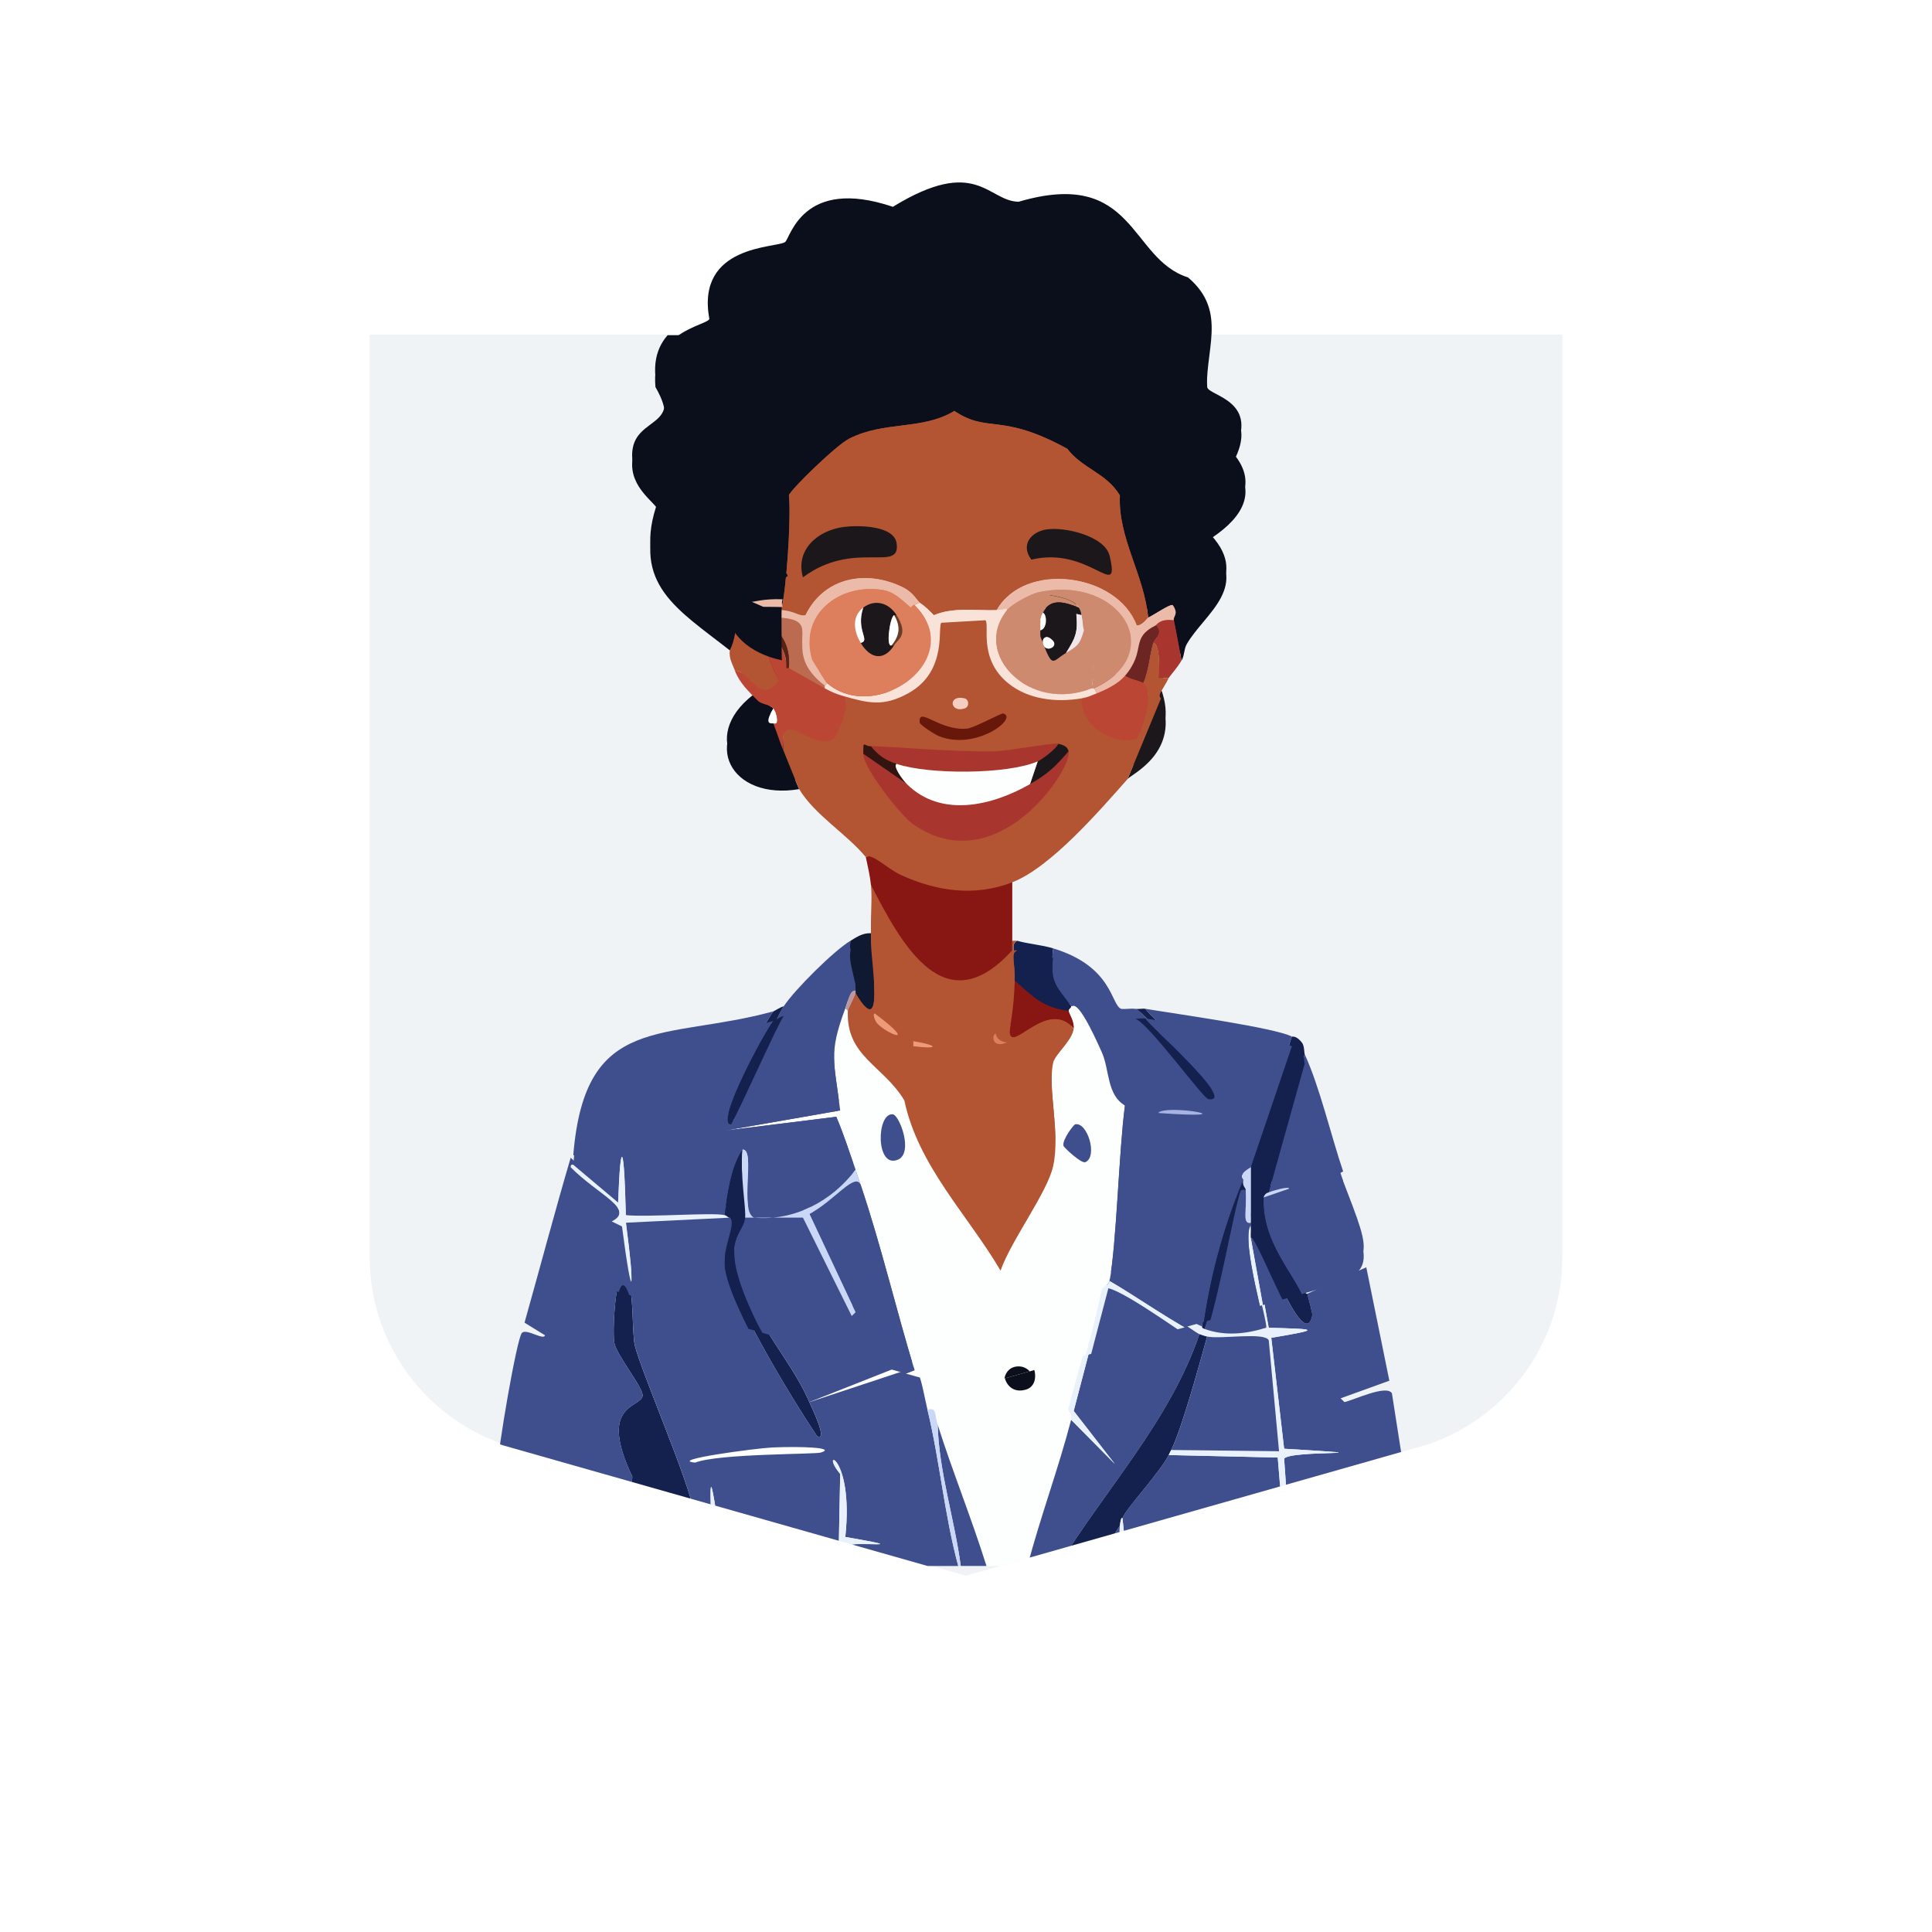 <?xml version="1.0" encoding="UTF-8"?>
<svg id="Layer_2" data-name="Layer 2" xmlns="http://www.w3.org/2000/svg" xmlns:xlink="http://www.w3.org/1999/xlink" viewBox="0 0 355 355">
  <defs>
    <style>
      .cls-1 {
        clip-path: url(#clippath);
      }

      .cls-2 {
        clip-path: url(#clippath-1);
      }

      .cls-3 {
        clip-rule: evenodd;
        fill: none;
      }

      .cls-3, .cls-4, .cls-5, .cls-6, .cls-7, .cls-8, .cls-9, .cls-10, .cls-11, .cls-12, .cls-13, .cls-14, .cls-15, .cls-16, .cls-17, .cls-18, .cls-19, .cls-20, .cls-21, .cls-22, .cls-23, .cls-24, .cls-25, .cls-26, .cls-27, .cls-28, .cls-29, .cls-30, .cls-31, .cls-32 {
        stroke-width: 0px;
      }

      .cls-4 {
        fill: #eff3f6;
        fill-rule: evenodd;
      }

      .cls-5 {
        fill: #f9e2d8;
      }

      .cls-6 {
        fill: #582314;
      }

      .cls-7 {
        fill: #3f4f8d;
      }

      .cls-8 {
        fill: #1b171b;
      }

      .cls-9 {
        fill: #14214e;
      }

      .cls-10 {
        fill: #0b0f1b;
      }

      .cls-11 {
        fill: #a9362e;
      }

      .cls-12 {
        fill: #a7b4e3;
      }

      .cls-13 {
        fill: #101932;
      }

      .cls-14 {
        fill: #c3bdbf;
      }

      .cls-15 {
        fill: #cad7f6;
      }

      .cls-16 {
        fill: #dd7e5c;
      }

      .cls-17 {
        fill: #b35432;
      }

      .cls-18 {
        fill: #ce8a6f;
      }

      .cls-19 {
        fill: #bc4634;
      }

      .cls-20 {
        fill: #bb6b50;
      }

      .cls-21 {
        fill: #331410;
      }

      .cls-22 {
        fill: #ba98a0;
      }

      .cls-23 {
        fill: #881714;
      }

      .cls-24 {
        fill: #fdfefe;
      }

      .cls-25 {
        fill: #6c2522;
      }

      .cls-26 {
        fill: #673d2a;
      }

      .cls-27 {
        fill: #ebbaa8;
      }

      .cls-28 {
        fill: #f0e7ea;
      }

      .cls-29 {
        fill: #ed9a79;
      }

      .cls-30 {
        fill: #f6cec1;
      }

      .cls-31 {
        fill: #e9f1fd;
      }

      .cls-32 {
        fill: #68170b;
      }
    </style>
    <clipPath id="clippath">
      <path class="cls-3" d="m67.51,61.59h219.17v169.5c0,14.57-8.59,27.13-21,32.93-1.22.57-2.49,1.08-3.78,1.52h0s-84.8,24.1-84.8,24.1l-84.8-24.1h0c-1.3-.43-2.56-.94-3.78-1.51-12.41-5.8-21-18.36-21-32.93V61.59Z"/>
    </clipPath>
    <clipPath id="clippath-1">
      <path class="cls-3" d="m67.51,27.37h219.17v169.5c0,14.57-8.59,27.13-21,32.93-1.22.57-2.49,1.08-3.78,1.52h0s-84.8,24.1-84.8,24.1l-84.8-24.1h0c-1.3-.43-2.56-.94-3.78-1.51-12.41-5.8-21-18.36-21-32.93V27.37Z"/>
    </clipPath>
  </defs>
  <path class="cls-4" d="m67.91,61.48h219.17v169.5c0,14.57-8.59,27.13-21,32.93-1.22.57-2.49,1.08-3.78,1.52h0s-84.8,24.1-84.8,24.1l-84.8-24.1h0c-1.3-.43-2.56-.94-3.78-1.51-12.41-5.8-21-18.36-21-32.93V61.48Z"/>
  <g class="cls-1">
    <g>
      <path class="cls-10" d="m217.1,119.6c-.47-2.48-.9-4.94-1.41-7.41-.16-.78,1.03-1.14-.24-2.78-.5-.18-3.3,1.74-4.48,2.32-.69-7.82-5.58-14.67-5.19-22.47-2.53-4.17-6.81-4.85-9.67-8.57-12.3-6.74-14.46-2.75-20.75-6.95-5.93,3.59-12.84,1.78-19.33,5.1-2.52,1.29-10.9,9.52-11.08,10.42.49,4.24-.52,17.9-1.41,21.08-3.54-.15-5.17.56-5.42.46-1.76-.65-1.15-8.33-2.59.93-.32,2.03-.46,4.14-1.41,6.02-9.68-7.6-18.1-12.18-13.2-25.71-.23-1.35-5.31-4.09-4.72-9.26.73-6.33,9.55-4.17,4.24-13.43-1.02-10.21,9.53-11.32,9.9-12.51-2.52-13.69,12.3-13.01,13.91-14.13.97-.67,3.14-12.11,19.81-6.48,15.42-9.45,17.43-1.01,23.11-.93,21.49-6.31,20.29,10.48,31.12,13.9,7.59,6.44,2.78,13.63,3.54,22,.54,1.61,9.9,2.52,4.72,12.04,5.09,5.92.95,10.83-4.72,14.36,8.43,8.31-.54,13.35-3.77,18.99-.53.93-.4,2.04-.94,3.01Z"/>
      <path class="cls-10" d="m142.12,128.4c-2.07,3.38-.06,2.62,0,2.78.68,1.7,1.21,3.46,1.89,5.1.52,1.24,2.64,6.63,2.83,6.95-12.55,2.14-18.47-8.71-7.55-16.21.64.65,2.25.68,2.83,1.39Z"/>
      <path class="cls-8" d="m207.19,141.37l6.13-14.82c3.65,9.81-5.23,13.82-6.13,14.82Z"/>
      <g>
        <path class="cls-24" d="m203.89,233.55c-.13.7-1.34,1.27-1.41,1.62-1.64,8.04-4.08,15.71-6.13,23.62-.13.51.76.96.47,2.08-2.34,9.02-5.65,17.85-8.02,26.87-2.52,0-5.03,0-7.55,0-2.74-8.74-6.19-17.21-8.96-25.94-.69-2.19-.1-3.12-1.89-2.78-.64-2.64-.97-5.35-2.12-7.87q-9.79,3.24-19.57,6.48l19.33-7.64c-3.44-11.29-6.13-22.86-9.9-34.05-.32-.94-.62-1.84-.94-2.78-1.13-3.25-2.19-6.55-3.54-9.73l-20.51,2.55q10.61-1.85,21.22-3.71c-1.07-9.12-2.21-10.29.94-18.76l.47.46c-.39,8.33,6.57,10.05,10.37,16.44,2.57,12.07,11.6,20.94,17.68,31.27,1.92-5.55,8.6-14.36,9.67-19.22,1.36-6.23-1.07-14.14,0-18.99.34-1.55,3.51-4.03,3.77-6.25.15-1.3-.9-2.77-.94-3.24-.04-.43.53-.51.47-.93.31.44.83-2.34,5.66,8.57,1.42,3.21.88,7.77,4.24,9.73-1.12,8.38-1.55,25.54-2.83,32.19Z"/>
        <path class="cls-7" d="m164.04,202.97c1.23.11,3.87,7.11.94,8.34-4.1,1.72-3.97-8.62-.94-8.34Z"/>
        <path class="cls-10" d="m187.15,249.3c3.18-.02,4.26,5.14,1.41,6.02-4.67,1.45-5.54-6-1.41-6.02Z"/>
        <path class="cls-7" d="m197.53,204.83c2.27-.57,4.25,5.97,1.89,6.95-.71.3-3.93-2.68-4.01-3.01-.26-1.15,1.9-3.88,2.12-3.94Z"/>
      </g>
      <g>
        <path class="cls-7" d="m240.2,237.72l10.85-4.86,4.24,20.84-8.96,3.24.71.69c1.71-.37,7.73-3.27,8.72-1.62q1.89,12.04,3.77,24.09l-8.02,3.24c5.65.88,8.58-6.37,8.96,4.4-7.7,0-15.4,0-23.11,0l-1.41-19.69c.84-1.68,22.1-.52,0-1.85q-1.18-10.19-2.36-20.38c9.57-1.61,8.23-1.6-.47-1.85l-3.3-18.3c1.35-.21,9.72,23.8,11.32,15.98.04-.2-.82-3.59-.94-3.94Z"/>
        <path class="cls-7" d="m220.4,245.13c-5.42,15.97-17.23,28.41-25.94,42.62-1.89,0-3.77,0-5.66,0,2.36-9.02,5.68-17.85,8.02-26.87l8.02,8.11-7.55-9.73q3.18-12.16,6.37-24.32c3.34.67,15.82,9.85,16.74,10.19Z"/>
        <path class="cls-7" d="m236.43,287.74c-9.75,0-19.49,0-29.24,0q-.47-4.4-.94-8.8c.65-1.79,6.71-8.15,8.49-11.58q10.02.23,20.04.46l1.65,19.92Z"/>
        <path class="cls-9" d="m130.8,286.82v.93c-4.87,0-9.75,0-14.62,0,8.64-5.56,3.89-2.91-9.67-4.63-26.15-6.31,10.27,1.67,10.61-.69-7.39-6.69-.81-7.22-.94-11.12-6.39-13.4,1.53-12.56,1.89-14.82.22-1.42-4.76-7.44-5.19-9.73-.47-2.53.5-17.99,2.83-10.19.69,2.3.46,8.63.94,10.65,1.15,4.78,9.95,24.99,10.85,30.57.3,1.87-3.59,4.64,3.3,9.03Z"/>
        <path class="cls-9" d="m221.81,245.59c-1.47,5.26-4.59,16.71-6.6,20.84-.15.31-.31.62-.47.93-1.78,3.43-7.83,9.79-8.49,11.58-.03.07-.25-.46-.47,1.39l-4.72,7.41c-2.2,0-4.4,0-6.6,0,8.71-14.21,20.51-26.65,25.94-42.62.32.12,1.16.41,1.41.46Z"/>
        <path class="cls-31" d="m229.83,225.67l3.3,18.3c8.7.26,10.04.24.47,1.85q1.18,10.19,2.36,20.38c22.1,1.33.84.17,0,1.85l1.41,19.69c-.31,0-.63,0-.94,0l-1.65-19.92q-10.02-.23-20.04-.46c.16-.31.32-.61.47-.93q9.9.12,19.81.23-.94-10.19-1.89-20.38c-.71-1.57-8.7-.18-11.32-.69-.25-.05-1.09-.34-1.41-.46-.92-.34-13.4-9.52-16.74-10.19q-3.18,12.16-6.37,24.32l7.55,9.73-8.02-8.11c.29-1.13-.6-1.58-.47-2.08,2.05-7.92,4.49-15.58,6.13-23.62.07-.35,1.28-.92,1.41-1.62,4.65,2.67,12.74,8.34,16.98,10.19.03.01-.19.22.47.46,3.69,1.34,7.61.94,11.32-.23.34-.99-4.76-17.71-2.83-20.61.06.76-.04,1.55,0,2.32Z"/>
        <path class="cls-7" d="m154.38,287.74c-7.55,0-15.09,0-22.64,0,.13-.75-.3-2.87.24-3.24.9-.63,21.26-1.09,22.16-.46.55.38.09,2.9.24,3.71Z"/>
        <path class="cls-7" d="m181.26,287.74c-1.57,0-3.14,0-4.72,0-1.15-8.63-4.04-17.44-4.24-25.94,2.77,8.73,6.22,17.2,8.96,25.94Z"/>
        <path class="cls-7" d="m205.78,280.33c-.29,2.51.76,4.9.47,7.41-1.73,0-3.46,0-5.19,0l4.72-7.41Z"/>
        <path class="cls-7" d="m92.13,287.74c-1.26,0-2.52,0-3.77,0l2.12-10.19q.83,5.1,1.65,10.19Z"/>
        <path class="cls-31" d="m207.19,287.74c-.31,0-.63,0-.94,0,.29-2.52-.77-4.9-.47-7.41.22-1.85.45-1.32.47-1.39q.47,4.4.94,8.8Z"/>
        <path class="cls-7" d="m157.21,180.28c-.98-.3-1.39,1.9-1.89,3.24-3.15,8.47-2.01,9.64-.94,18.76q-10.61,1.85-21.22,3.71l20.51-2.55c1.35,3.17,2.41,6.48,3.54,9.73-4.3,5.7-11.17,9.47-18.63,8.8-2.82-1.08.36-12.56-2.12-12.51-2.15,3.16-2.81,8.18-3.3,12.04-2.03-.54-13.84.4-18.16,0-.26-12.13-.94-15.32-1.41-2.32q-4.13-3.47-8.25-6.95c2.16-26.33,16.66-20.89,36.78-26.4-1.24,1.34-10.95,19.13-7.78,18.99,2.36-4.3,8.2-17.71,9.67-19.92,2.03-3.07,9.16-10.16,12.26-12.04-.41,2.5,1.04,5.15.94,7.41Z"/>
        <path class="cls-7" d="m239.73,237.25c-2.04-5.19-7.92-10.79-7.55-18.99l4.72-1.62c-.18-.54-3.62.58-3.77.69q3.3-11.81,6.6-23.62c2.74,5.91,4.89,15.14,7.07,21.54-11.14,5.67-12.04,8.03-.24,1.16,6.09,15.96,6.34,14.67-6.84,20.84Z"/>
        <path class="cls-9" d="m239.73,193.71q-3.3,11.81-6.6,23.62c-.05.04-.7.09-.94.93-.37,8.2,5.5,13.8,7.55,18.99.26.65.46.43.47.46.12.35.98,3.74.94,3.94-1.6,7.82-9.97-16.19-11.32-15.98-.04-.77.06-1.55,0-2.32-.01-.15.01-.31,0-.46v-10.19q3.77-11.12,7.55-22.23c.1.05.8-.26,1.89,1.16.43.64.36,1.85.47,2.08Z"/>
        <path class="cls-9" d="m193.52,174.26c-.62,4.59.93,5.52,3.3,8.8.05.42-.51.5-.47.93-4.74-.55-6.59-2.62-9.9-5.56.05-3.75-.8-4.94.47-5.56,2.17.6,4.51.75,6.6,1.39Z"/>
        <path class="cls-13" d="m160.04,171.48c.08,4.09,2.53,18.28-2.83,9.26,0-.15,0-.31,0-.46.09-2.26-1.35-4.91-.94-7.41,1.18-.72,2.29-1.47,3.77-1.39Z"/>
        <path class="cls-9" d="m142.12,185.84c.1-.03,1.37-.85,1.89-.93-1.46,2.21-7.31,15.62-9.67,19.92-3.17.14,6.54-17.65,7.78-18.99Z"/>
        <path class="cls-9" d="m136.93,221.97c-.31,3.57-5.39,3.65,1.89,18.76,2.61,5.43,7.27,10.84,9.9,16.91.48,1.11,3.48,7.23,1.41,6.25-4.56-6.8-16.31-25.98-16.98-32.89-.38-3.87,2.23-7.91.94-9.03-.4,0-.49-.34-.94-.46.49-3.86,1.15-8.88,3.3-12.04-.53,4.44.63,10.67.47,12.51Z"/>
        <g>
          <path class="cls-7" d="m134.1,221.97c1.28,1.12-1.32,5.16-.94,9.03.67,6.9,12.42,26.09,16.98,32.89,2.06.97-.93-5.14-1.41-6.25q9.79-3.24,19.57-6.48c1.15,2.53,1.48,5.23,2.12,7.87,2.29,9.47,3.1,19.29,5.66,28.72-6.92,0-13.83,0-20.75,0,.15-.81-.31-3.32.24-3.71,1.35-.94,13.29.74-.24-1.62,1.61-15.33-4.99-16.42-.94-11.58q-.12,6.14-.24,12.28l-21.69.46c-2.82-19.48-1.65-7.33-1.65,3.24-6.89-4.39-3-7.16-3.3-9.03-.9-5.58-9.7-25.79-10.85-30.57-.49-2.03-.26-8.35-.94-10.65-2.33-7.79-3.3,7.66-2.83,10.19.43,2.29,5.41,8.31,5.19,9.73-.36,2.27-8.28,1.43-1.89,14.82.14,3.9-6.44,4.43.94,11.12-.35,2.37-36.76-5.62-10.61.69,13.56,1.72,18.31-.92,9.67,4.63-7.86,0-15.72.02-23.58,0-.7-18.48-8.1-17.82,8.96-16.91q-5.07-.58-10.14-1.16c-.05-2.86,3.55-23.91,4.48-24.78.87-.82,3.97,1.45,4.24.46l-3.77-2.32c2.85-10.12,5.52-20.25,8.49-30.34,5.06,5.12,11.97,7.72,7.55,9.96l1.89.93c1.9,14.75,2.44,12.41.71-.69q9.55-.46,19.1-.93Z"/>
          <path class="cls-31" d="m155.32,287.74c-.31,0-.63,0-.94,0-.15-.81.31-3.33-.24-3.71-.9-.63-21.26-.17-22.16.46-.53.37-.1,2.49-.24,3.24-.31,0-.63,0-.94,0v-.93c0-10.58-1.17-22.72,1.65-3.24l21.69-.46q.12-6.14.24-12.28c-4.05-4.84,2.56-3.75.94,11.58,13.53,2.36,1.58.68.24,1.62-.55.38-.09,2.9-.24,3.71Z"/>
          <path class="cls-15" d="m172.3,261.8c.2,8.5,3.09,17.31,4.24,25.94-.16,0-.31,0-.47,0-2.56-9.43-3.37-19.25-5.66-28.72,1.79-.34,1.19.59,1.89,2.78Z"/>
          <path class="cls-31" d="m133.16,221.5c.45.12.55.46.94.46q-9.55.46-19.1.93c1.74,13.1,1.19,15.44-.71.69l-1.89-.93c4.43-2.24-2.48-4.84-7.55-9.96.06-.22-.06-.51.47-.46q4.13,3.47,8.25,6.95c.48-13,1.16-9.82,1.41,2.32,4.31.4,16.13-.54,18.16,0Z"/>
          <path class="cls-24" d="m141.88,265.97c5.24-.23,11.87,0,8.96.93-1.1.35-18.71.17-23.11,1.85-5.18-.47,11.26-2.65,14.15-2.78Z"/>
        </g>
        <path class="cls-7" d="m158.15,215.94c3.77,11.18,6.47,22.76,9.9,34.05l-19.33,7.64c-2.63-6.06-7.29-11.48-9.9-16.91-7.27-15.11-2.19-15.19-1.89-18.76h10.61q4.48,9.03,8.96,18.07l.71-.69q-4.24-9.03-8.49-18.07c4.47-2.27,8.41-7.78,9.43-5.33Z"/>
        <path class="cls-15" d="m157.21,213.16c.33.94.63,1.84.94,2.78-1.02-2.46-4.97,3.06-9.43,5.33q4.24,9.03,8.49,18.07l-.71.69q-4.48-9.03-8.96-18.07h-10.61c.16-1.84-1-8.07-.47-12.51,2.48-.05-.7,11.43,2.12,12.51,7.45.67,14.32-3.1,18.63-8.8Z"/>
        <path class="cls-22" d="m157.21,180.28c0,.15,0,.31,0,.46-.02.45-1.41,3.07-1.41,3.24l-.47-.46c.5-1.34.91-3.54,1.89-3.24Z"/>
        <path class="cls-7" d="m215.21,266.43c2.02-4.13,5.14-15.59,6.6-20.84,2.61.52,10.61-.87,11.32.69q.94,10.19,1.89,20.38-9.9-.12-19.81-.23Z"/>
        <path class="cls-7" d="m228.89,216.87c.35,3.27-.81,6.43.94,6.02.01.15-.01.31,0,.46-1.93,2.9,3.17,19.62,2.83,20.61-3.71,1.17-7.63,1.58-11.32.23,2.6-7.24,5.34-23.57,6.6-27.1.13-.36.63-.23.94-.23Z"/>
        <path class="cls-15" d="m229.83,222.89c-1.75.41-.59-2.76-.94-6.02-.04-.4-.71-.72-.47-1.85.08-.19-1.25-.76,1.41-2.32v10.19Z"/>
        <g>
          <path class="cls-7" d="m208.61,185.37c2.68,1.15,12.44,14.67,13.44,14.82,5.53.82-11.34-13.88-11.55-14.82,5.29.89,23.78,3.46,26.88,5.1q-3.77,11.12-7.55,22.23c-2.67,1.56-1.34,2.13-1.41,2.32-3.8,9.27-6.35,18.74-7.55,28.72-4.24-1.85-12.33-7.52-16.98-10.19,1.28-6.65,1.71-23.81,2.83-32.19-3.37-1.96-2.82-6.51-4.24-9.73-4.83-10.91-5.34-8.13-5.66-8.57-2.37-3.28-3.92-4.21-3.3-8.8,11,3.34,10.59,10.4,12.5,11.12.83.09,1.81-.13,2.59,0Z"/>
          <path class="cls-9" d="m210.49,185.37c.21.94,17.08,15.64,11.55,14.82-1-.15-10.76-13.68-13.44-14.82.6.1,1.29-.1,1.89,0Z"/>
          <path class="cls-9" d="m228.89,216.87c-.31,0-.81-.13-.94.23-1.26,3.53-4,19.86-6.6,27.1-.66-.24-.44-.45-.47-.46,1.2-9.97,3.74-19.45,7.55-28.72-.24,1.13.43,1.46.47,1.85Z"/>
          <path class="cls-12" d="m213.09,202.51c2.85-1.23,16.28,1.41-.24.23.07-.1.14-.19.24-.23Z"/>
        </g>
        <path class="cls-15" d="m232.19,218.26c.24-.84.89-.89.94-.93.15-.11,3.6-1.23,3.77-.69l-4.72,1.62Z"/>
      </g>
      <g>
        <path class="cls-11" d="m215.68,112.18c.51,2.47.94,4.94,1.41,7.41-.76,1.36-2.15,2.83-2.36,3.24h-1.89c.23-.87.36-6.45-.94-6.48.17-.59,1.95-1.89.47-3.24.15-.08.73-1.25,3.3-.93Z"/>
        <g>
          <path class="cls-23" d="m196.35,183.98c.05.47,1.09,1.94.94,3.24-4.82-5.62-11.4,4.59-11.79.69-.05-.47.87-4.44.94-9.5,3.31,2.94,5.17,5,9.9,5.56Z"/>
          <g>
            <path class="cls-17" d="m185.97,172.87c.3.03.7-.07.94,0-1.28.61-.42,1.81-.47,5.56-.07,5.05-.99,9.02-.94,9.5.39,3.9,6.97-6.31,11.79-.69-.26,2.22-3.43,4.71-3.77,6.25-1.07,4.85,1.36,12.76,0,18.99-1.06,4.87-7.74,13.67-9.67,19.22-6.08-10.33-15.12-19.2-17.68-31.27-3.81-6.39-10.77-8.11-10.37-16.44,0-.18,1.4-2.79,1.41-3.24,5.36,9.02,2.91-5.18,2.83-9.26-.06-3.33.3-7.69,0-10.65,5.66,10.92,13.52,25.7,25.94,12.04Z"/>
            <path class="cls-29" d="m160.74,184.45c8.24,6.2,2.17,3.75.47,1.85-.37-.41-.97-1.69-.47-1.85Z"/>
            <path class="cls-29" d="m167.82,189.54c4.71.78,4.79,1.53,0,.93v-.93Z"/>
            <path class="cls-16" d="m182.91,188.15c.12-.06.07,1.42,2.12,1.62-2.61,1.17-2.91-1.19-2.12-1.62Z"/>
          </g>
        </g>
        <path class="cls-14" d="m212.85,122.84c-.21.78-1.5,2.54-2.36,1.39-.02-.03-.28-.25-.47-.46,1.14-2.35,1.16-4.95,1.89-7.41,1.3.03,1.17,5.62.94,6.48Z"/>
        <path class="cls-24" d="m142.12,131.18c-.06-.16-2.07.61,0-2.78.62.75,1.23,3.28,0,2.78Z"/>
        <path class="cls-25" d="m211.91,116.35c-.73,2.46-.74,5.06-1.89,7.41-.4-.43-2.3-.64-3.3-1.39,4.02-4.74.78-6.8,5.66-9.26,1.48,1.35-.3,2.65-.47,3.24Z"/>
        <g>
          <path class="cls-23" d="m185.97,160.36v12.51c-12.42,13.65-20.28-1.12-25.94-12.04-.17-1.7-.58-3.43-.94-5.1,1.06-.86,3.89,2.1,6.37,3.24,6.57,3.04,13.62,4.06,20.51,1.39Z"/>
          <path class="cls-19" d="m143.06,123.3c.08-.11,1.31-.7,1.41-2.32h.47q3.3,1.85,6.6,3.71c1.08.6,2.1,1.05,3.3,1.39,1.93.96-1.06,7.42-1.65,7.87-3.65,2.76-10.45-6.68-9.2,2.32-.68-1.63-1.21-3.39-1.89-5.1,1.23.5.62-2.02,0-2.78-.58-.71-2.19-.74-2.83-1.39-1.68-1.71-3.36-3.23-4.24-5.56,2.61-.07,4.67,6.62,8.02,1.85Z"/>
          <path class="cls-23" d="m143.06,123.3c-3.35,4.77-5.41-1.93-8.02-1.85-.46-1.21-1.14-2.34-.94-3.71.96-1.89,1.1-3.99,1.41-6.02,4.96,2.09,5.4,7.4,7.55,11.58Z"/>
          <path class="cls-19" d="m210.02,123.77c.19.21.45.44.47.46,1.68,2.4-1.18,9.49-1.65,9.73-2.5,1.28-10.18-1.08-10.14-7.41,1.25-.21,1.7-.48,2.83-.93,1.81-.71,3.94-1.76,5.19-3.24,1,.75,2.9.96,3.3,1.39Z"/>
          <g>
            <path class="cls-17" d="m210.97,111.72c-.11.06-1.23,1.62-2.12,1.39-3.62-9.63-20.62-11.8-25.7-2.78-3.89.12-7.93-.6-11.55.93-.82-.85-1.61-1.63-2.59-2.32-.39-.27-1.19-1.85-3.07-2.78-6.73-3.33-14.52-1.89-17.92,5.1-1.02.36-2.01-.82-4.48-.93.9-3.18,1.9-16.84,1.41-21.08.19-.9,8.56-9.13,11.08-10.42,6.5-3.32,13.4-1.5,19.33-5.1,6.29,4.2,8.45.21,20.75,6.95,2.85,3.71,7.14,4.4,9.67,8.57-.39,7.8,4.49,14.65,5.19,22.47Z"/>
            <path class="cls-8" d="m155.08,95.05c2.53-.32,9.19-.32,9.67,3.01.8,5.56-7.78-.76-17.21,6.25-1.45-5.03,2.7-8.65,7.55-9.26Z"/>
            <path class="cls-8" d="m192.34,95.51c3.32-.51,10.7,1.22,11.55,4.86,2.03,8.66-3.63-1.91-14.38.69-2.02-2.68-.12-5.11,2.83-5.56Z"/>
          </g>
          <g>
            <path class="cls-17" d="m198.7,126.54c-.04,6.33,7.64,8.69,10.14,7.41.47-.24,3.33-7.32,1.65-9.73.86,1.15,2.15-.61,2.36-1.39h1.89c-1.12,2.25-2.13,3.06-1.41,3.71l-6.13,14.82c-5.08,5.71-14.11,16.24-21.22,18.99-6.9,2.67-13.94,1.65-20.51-1.39-2.48-1.14-5.31-4.1-6.37-3.24-3.51-4.27-9.39-7.73-12.26-12.51-.19-.32-2.31-5.71-2.83-6.95-1.25-8.99,5.55.44,9.2-2.32.59-.45,3.58-6.92,1.65-7.87,4.62,1.32,7.4,2.08,12.03-.46,7.47-4.11,5.27-12.52,6.13-12.97l8.02-.46c1.01.39-1.5,6.92,4.24,11.58,3.74,3.03,8.92,3.55,13.44,2.78Z"/>
            <g>
              <g>
                <path class="cls-11" d="m158.62,136.73l8.02,5.56c6.32,6.26,15.7,3.98,22.64,0,3.12-1.79,4.48-2.99,7.07-6.02.72,3.31-13.14,24.07-28.53,13.43-2.32-1.6-9.19-10.37-9.2-12.97Z"/>
                <path class="cls-11" d="m194.46,134.88c-.4.98-3.16,2.97-3.77,3.24-5.55,2.44-20.12,2.45-25.94.46-2.09-.72-3.34-1.52-4.72-3.24,2.13-.09,15.24,1.12,22.87.93,2.21-.06,10.65-1.61,11.55-1.39Z"/>
                <path class="cls-32" d="m184.32,129.32c2.9.75-4.91,6.9-11.79,4.17-.62-.25-3.49-2.01-3.54-2.55-.26-3.03,3.61,1.65,8.72,1.16,1.27-.12,6.25-2.87,6.6-2.78Z"/>
                <path class="cls-8" d="m196.35,136.27c-2.59,3.03-3.95,4.23-7.07,6.02l1.41-4.17c.61-.27,3.38-2.26,3.77-3.24.83.21,1.68.45,1.89,1.39Z"/>
                <path class="cls-21" d="m160.04,135.35c1.38,1.72,2.62,2.53,4.72,3.24-.75.43,1.22,3.04,1.89,3.71l-8.02-5.56c0-2.8.03-1.33,1.41-1.39Z"/>
                <path class="cls-30" d="m177.25,126.54c.81.2.93,1.55,0,1.85-2.74.91-3.12-2.61,0-1.85Z"/>
              </g>
              <path class="cls-24" d="m189.27,142.29c-6.94,3.98-16.32,6.26-22.64,0-.67-.66-2.63-3.27-1.89-3.71,5.81,1.99,20.38,1.97,25.94-.46l-1.41,4.17Z"/>
            </g>
          </g>
        </g>
      </g>
      <g>
        <path class="cls-28" d="m143.53,110.33c-.14.51-.67.73-.47,1.39-.94-.04-1.89.02-2.83,0-2.96,1,4.64,3.19,4.24,9.26-.11,1.62-1.34,2.2-1.41,2.32-2.15-4.18-2.59-9.49-7.55-11.58,1.44-9.26.83-1.57,2.59-.93.26.09,1.89-.62,5.42-.46Z"/>
        <path class="cls-20" d="m143.06,111.72c9.11.35-.25,5.85,8.49,12.51v.46q-3.3-1.85-6.6-3.71c.35-4.3-1.5-6.79-4.72-9.26.94.02,1.89-.04,2.83,0Z"/>
        <path class="cls-6" d="m144.95,120.99h-.47c.39-6.08-7.21-8.26-4.24-9.26,3.22,2.48,5.06,4.97,4.72,9.26Z"/>
        <g>
          <path class="cls-27" d="m210.97,111.72c1.18-.58,3.98-2.5,4.48-2.32,1.26,1.64.07,2,.24,2.78-2.57-.33-3.15.85-3.3.93-4.88,2.47-1.64,4.52-5.66,9.26-1.25,1.48-3.37,2.53-5.19,3.24l-.47-.93c13.64-6.35,4.85-20.93-10.37-17.6-1.25.27-4.8,2.18-5.66,3.24.03-.71-.35-.05-1.89,0,5.08-9.03,22.08-6.85,25.7,2.78.9.23,2.01-1.33,2.12-1.39Z"/>
          <path class="cls-18" d="m198.23,109.87c-2.35-.89-5.16-1.96-6.6.93-.65,1.29-.45,1.92-.47,3.24-.02,1.41-.04.98.47,2.32,1.84,4.77,1.73,3.36,4.24,1.85,2.16-1.29,2.56-1.55,3.3-4.17.09.25.79-.79.94-.23.25,3.71,1.23,7.18.47,10.89-11.33,4.56-22.2-6.16-15.56-14.36.86-1.06,4.41-2.97,5.66-3.24,2.15.72,6.03.63,7.55,2.78Z"/>
          <path class="cls-18" d="m201.06,124.69c-.13.06-.34-.05-.47,0,.76-3.7-.22-7.18-.47-10.89-.15-.56-.86.48-.94.23-.22-.63-.35-2.55-.47-2.78-.04-.08.03-.68-.47-1.39-1.51-2.15-5.4-2.06-7.55-2.78,15.23-3.33,24.02,11.26,10.37,17.6Z"/>
          <g>
            <path class="cls-8" d="m198.23,109.87c.5.71.43,1.31.47,1.39l-.94-.23c.38,3.44-.18,4.44-1.89,7.18-2.52,1.51-2.41,2.92-4.24-1.85.28,2.19,3.71.5,1.18-.93-.54-.3-1.31-.09-1.18.93-.51-1.34-.49-.9-.47-2.32,1.16-.15,1.4-2.63.47-3.24,1.44-2.89,4.25-1.82,6.6-.93Z"/>
            <path class="cls-28" d="m198.7,111.26c.13.23.25,2.15.47,2.78-.74,2.62-1.15,2.88-3.3,4.17,1.7-2.74,2.26-3.74,1.89-7.18l.94.23Z"/>
            <path class="cls-24" d="m191.16,114.04c.02-1.32-.18-1.95.47-3.24.93.62.68,3.1-.47,3.24Z"/>
            <path class="cls-24" d="m191.63,116.35c-.13-1.01.64-1.23,1.18-.93,2.53,1.43-.9,3.12-1.18.93Z"/>
          </g>
        </g>
        <g>
          <path class="cls-5" d="m183.14,110.33c1.53-.05,1.92-.71,1.89,0-6.64,8.2,4.23,18.92,15.56,14.36.14-.05.34.06.47,0l.47.93c-1.13.44-1.58.71-2.83.93-4.52.77-9.7.25-13.44-2.78-5.74-4.66-3.24-11.19-4.24-11.58l-8.02.46c-.86.45,1.34,8.86-6.13,12.97-4.62,2.54-7.41,1.78-12.03.46-1.2-.34-2.22-.79-3.3-1.39v-.46l.47-.46c9.01,7.62,25.91-4.46,16.03-14.36l.94-.46c.98.69,1.77,1.47,2.59,2.32,3.62-1.53,7.66-.8,11.55-.93Z"/>
          <path class="cls-27" d="m169,108.94l-.94.46c-.2-.2-.67.49-.71.46-1.57-1.3-3.01-2.9-5.19-3.24-7.89-1.24-15.32,4.44-12.97,12.74.07.25,2.55,4.16,2.83,4.4l-.47.46c-8.73-6.65.62-12.15-8.49-12.51-.19-.66.33-.88.47-1.39,2.47.11,3.46,1.29,4.48.93,3.4-6.98,11.19-8.43,17.92-5.1,1.88.93,2.68,2.51,3.07,2.78Z"/>
          <g>
            <path class="cls-16" d="m168.05,109.41c9.87,9.9-7.02,21.98-16.03,14.36-.28-.24-2.76-4.15-2.83-4.4-2.35-8.3,5.07-13.98,12.97-12.74,2.18.34,3.61,1.94,5.19,3.24.03.03.51-.66.71-.46Z"/>
            <path class="cls-8" d="m164.75,111.26h-.47c-.78.42-1.53,5.98-.47,5.56h.47c-1.87,2.92-4.38,2.48-6.13-.46,1.86-.44-.95-2.28.47-6.48,2.16-1.64,4.73-.87,6.13,1.39Z"/>
            <path class="cls-24" d="m158.15,116.35c-1.3-2.18-1.66-4.87.47-6.48-1.42,4.2,1.39,6.04-.47,6.48Z"/>
            <path class="cls-26" d="m164.28,116.82h-.47c1.52-1.81,1.68-3.54.47-5.56h.47c2.26,3.65.32,4.32-.47,5.56Z"/>
            <path class="cls-24" d="m163.81,116.82c-1.06.42-.31-5.13.47-5.56,1.21,2.02,1.05,3.75-.47,5.56Z"/>
          </g>
        </g>
      </g>
    </g>
  </g>
  <g class="cls-2">
    <g>
      <path class="cls-10" d="m217.1,121.37c-.47-2.48-.9-4.94-1.41-7.41-.16-.78,1.03-1.14-.24-2.78-.5-.18-3.3,1.74-4.48,2.32-.69-7.82-5.58-14.67-5.19-22.47-2.53-4.17-6.81-4.85-9.67-8.57-12.3-6.74-14.46-2.75-20.75-6.95-5.93,3.59-12.84,1.78-19.33,5.1-2.52,1.29-10.9,9.52-11.08,10.42.49,4.24-.52,17.9-1.41,21.08-3.54-.15-5.17.56-5.42.46-1.76-.65-1.15-8.33-2.59.93-.32,2.03-.46,4.14-1.41,6.02-9.68-7.6-18.1-12.18-13.2-25.71-.23-1.35-5.31-4.09-4.72-9.26.73-6.33,9.55-4.17,4.24-13.43-1.02-10.21,9.53-11.32,9.9-12.51-2.52-13.69,12.3-13.01,13.91-14.13.97-.67,3.14-12.11,19.81-6.48,15.42-9.45,17.43-1.01,23.11-.93,21.49-6.31,20.29,10.48,31.12,13.9,7.59,6.44,2.78,13.63,3.54,22,.54,1.61,9.9,2.52,4.72,12.04,5.09,5.92.95,10.83-4.72,14.36,8.43,8.31-.54,13.35-3.77,18.99-.53.93-.4,2.04-.94,3.01Z"/>
      <path class="cls-10" d="m142.12,130.17c-2.07,3.38-.06,2.62,0,2.78.68,1.7,1.21,3.46,1.89,5.1.52,1.24,2.64,6.63,2.83,6.95-12.55,2.14-18.47-8.71-7.55-16.21.64.65,2.25.68,2.83,1.39Z"/>
      <path class="cls-8" d="m207.19,143.14l6.13-14.82c3.65,9.81-5.23,13.82-6.13,14.82Z"/>
      <g>
        <path class="cls-24" d="m203.89,235.32c-.13.7-1.34,1.27-1.41,1.62-1.64,8.04-4.08,15.71-6.13,23.62-.13.51.76.96.47,2.08-2.34,9.02-5.65,17.85-8.02,26.87-2.52,0-5.03,0-7.55,0-2.74-8.74-6.19-17.21-8.96-25.94-.69-2.19-.1-3.12-1.89-2.78-.64-2.64-.97-5.35-2.12-7.87q-9.79,3.24-19.57,6.48l19.33-7.64c-3.44-11.29-6.13-22.86-9.9-34.05-.32-.94-.62-1.84-.94-2.78-1.13-3.25-2.19-6.55-3.54-9.73l-20.51,2.55q10.61-1.85,21.22-3.71c-1.07-9.12-2.21-10.29.94-18.76l.47.46c-.39,8.33,6.57,10.05,10.37,16.44,2.57,12.07,11.6,20.94,17.68,31.27,1.92-5.55,8.6-14.36,9.67-19.22,1.36-6.23-1.07-14.14,0-18.99.34-1.55,3.51-4.03,3.77-6.25.15-1.3-.9-2.77-.94-3.24-.04-.43.53-.51.47-.93.31.44.83-2.34,5.66,8.57,1.42,3.21.88,7.77,4.24,9.73-1.12,8.38-1.55,25.54-2.83,32.19Z"/>
        <path class="cls-7" d="m164.04,204.75c1.23.11,3.87,7.11.94,8.34-4.1,1.72-3.97-8.62-.94-8.34Z"/>
        <path class="cls-10" d="m187.15,251.07c3.18-.02,4.26,5.14,1.41,6.02-4.67,1.45-5.54-6-1.41-6.02Z"/>
        <path class="cls-7" d="m197.53,206.6c2.27-.57,4.25,5.97,1.89,6.95-.71.3-3.93-2.68-4.01-3.01-.26-1.15,1.9-3.88,2.12-3.94Z"/>
      </g>
      <g>
        <path class="cls-7" d="m240.2,239.49l10.85-4.86,4.24,20.84-8.96,3.24.71.69c1.71-.37,7.73-3.27,8.72-1.62q1.89,12.04,3.77,24.09l-8.02,3.24c5.65.88,8.58-6.37,8.96,4.4-7.7,0-15.4,0-23.11,0l-1.41-19.69c.84-1.68,22.1-.52,0-1.85q-1.18-10.19-2.36-20.38c9.57-1.61,8.23-1.6-.47-1.85l-3.3-18.3c1.35-.21,9.72,23.8,11.32,15.98.04-.2-.82-3.59-.94-3.94Z"/>
        <path class="cls-7" d="m220.4,246.9c-5.42,15.97-17.23,28.41-25.94,42.62-1.89,0-3.77,0-5.66,0,2.36-9.02,5.68-17.85,8.02-26.87l8.02,8.11-7.55-9.73q3.18-12.16,6.37-24.32c3.34.67,15.82,9.85,16.74,10.19Z"/>
        <path class="cls-7" d="m236.43,289.52c-9.75,0-19.49,0-29.24,0q-.47-4.4-.94-8.8c.65-1.79,6.71-8.15,8.49-11.58q10.02.23,20.04.46l1.65,19.92Z"/>
        <path class="cls-9" d="m130.8,288.59v.93c-4.87,0-9.75,0-14.62,0,8.64-5.56,3.89-2.91-9.67-4.63-26.15-6.31,10.27,1.67,10.61-.69-7.39-6.69-.81-7.22-.94-11.12-6.39-13.4,1.53-12.56,1.89-14.82.22-1.42-4.76-7.44-5.19-9.73-.47-2.53.5-17.99,2.83-10.19.69,2.3.46,8.63.94,10.65,1.15,4.78,9.95,24.99,10.85,30.57.3,1.87-3.59,4.64,3.3,9.03Z"/>
        <path class="cls-9" d="m221.81,247.36c-1.47,5.26-4.59,16.71-6.6,20.84-.15.31-.31.62-.47.93-1.78,3.43-7.83,9.79-8.49,11.58-.03.07-.25-.46-.47,1.39l-4.72,7.41c-2.2,0-4.4,0-6.6,0,8.71-14.21,20.51-26.65,25.94-42.62.32.12,1.16.41,1.41.46Z"/>
        <path class="cls-31" d="m229.83,227.45l3.3,18.3c8.7.26,10.04.24.47,1.85q1.18,10.19,2.36,20.38c22.1,1.33.84.17,0,1.85l1.41,19.69c-.31,0-.63,0-.94,0l-1.65-19.92q-10.02-.23-20.04-.46c.16-.31.32-.61.47-.93q9.9.12,19.81.23-.94-10.19-1.89-20.38c-.71-1.57-8.7-.18-11.32-.69-.25-.05-1.09-.34-1.41-.46-.92-.34-13.4-9.52-16.74-10.19q-3.18,12.16-6.37,24.32l7.55,9.73-8.02-8.11c.29-1.13-.6-1.58-.47-2.08,2.05-7.92,4.49-15.58,6.13-23.62.07-.35,1.28-.92,1.41-1.62,4.65,2.67,12.74,8.34,16.98,10.19.03.01-.19.22.47.46,3.69,1.34,7.61.94,11.32-.23.34-.99-4.76-17.71-2.83-20.61.06.76-.04,1.55,0,2.32Z"/>
        <path class="cls-7" d="m154.38,289.52c-7.55,0-15.09,0-22.64,0,.13-.75-.3-2.87.24-3.24.9-.63,21.26-1.09,22.16-.46.55.38.09,2.9.24,3.71Z"/>
        <path class="cls-7" d="m181.26,289.52c-1.57,0-3.14,0-4.72,0-1.15-8.63-4.04-17.44-4.24-25.94,2.77,8.73,6.22,17.2,8.96,25.94Z"/>
        <path class="cls-7" d="m205.78,282.1c-.29,2.51.76,4.9.47,7.41-1.73,0-3.46,0-5.19,0l4.72-7.41Z"/>
        <path class="cls-7" d="m92.13,289.52c-1.26,0-2.52,0-3.77,0l2.12-10.19q.83,5.1,1.65,10.19Z"/>
        <path class="cls-31" d="m207.19,289.52c-.31,0-.63,0-.94,0,.29-2.52-.77-4.9-.47-7.41.22-1.85.45-1.32.47-1.39q.47,4.4.94,8.8Z"/>
        <path class="cls-7" d="m157.21,182.05c-.98-.3-1.39,1.9-1.89,3.24-3.15,8.47-2.01,9.64-.94,18.76q-10.61,1.85-21.22,3.71l20.51-2.55c1.35,3.17,2.41,6.48,3.54,9.73-4.3,5.7-11.17,9.47-18.63,8.8-2.82-1.08.36-12.56-2.12-12.51-2.15,3.16-2.81,8.18-3.3,12.04-2.03-.54-13.84.4-18.16,0-.26-12.13-.94-15.32-1.41-2.32q-4.13-3.47-8.25-6.95c2.16-26.33,16.66-20.89,36.78-26.4-1.24,1.34-10.95,19.13-7.78,18.99,2.36-4.3,8.2-17.71,9.67-19.92,2.03-3.07,9.16-10.16,12.26-12.04-.41,2.5,1.04,5.15.94,7.41Z"/>
        <path class="cls-7" d="m239.73,239.03c-2.04-5.19-7.92-10.79-7.55-18.99l4.72-1.62c-.18-.54-3.62.58-3.77.69q3.3-11.81,6.6-23.62c2.74,5.91,4.89,15.14,7.07,21.54-11.14,5.67-12.04,8.03-.24,1.16,6.09,15.96,6.34,14.67-6.84,20.84Z"/>
        <path class="cls-9" d="m239.73,195.48q-3.3,11.81-6.6,23.62c-.05.04-.7.09-.94.93-.37,8.2,5.5,13.8,7.55,18.99.26.65.46.43.47.46.12.35.98,3.74.94,3.94-1.6,7.82-9.97-16.19-11.32-15.98-.04-.77.06-1.55,0-2.32-.01-.15.01-.31,0-.46v-10.19q3.77-11.12,7.55-22.23c.1.05.8-.26,1.89,1.16.43.64.36,1.85.47,2.08Z"/>
        <path class="cls-9" d="m193.52,176.03c-.62,4.59.93,5.52,3.3,8.8.05.42-.51.5-.47.93-4.74-.55-6.59-2.62-9.9-5.56.05-3.75-.8-4.94.47-5.56,2.17.6,4.51.75,6.6,1.39Z"/>
        <path class="cls-13" d="m160.04,173.25c.08,4.09,2.53,18.28-2.83,9.26,0-.15,0-.31,0-.46.09-2.26-1.35-4.91-.94-7.41,1.18-.72,2.29-1.47,3.77-1.39Z"/>
        <path class="cls-9" d="m142.12,187.61c.1-.03,1.37-.85,1.89-.93-1.46,2.21-7.31,15.62-9.67,19.92-3.17.14,6.54-17.65,7.78-18.99Z"/>
        <path class="cls-9" d="m136.93,223.74c-.31,3.57-5.39,3.65,1.89,18.76,2.61,5.43,7.27,10.84,9.9,16.91.48,1.11,3.48,7.23,1.41,6.25-4.56-6.8-16.31-25.98-16.98-32.89-.38-3.87,2.23-7.91.94-9.03-.4,0-.49-.34-.94-.46.49-3.86,1.15-8.88,3.3-12.04-.53,4.44.63,10.67.47,12.51Z"/>
        <g>
          <path class="cls-7" d="m134.1,223.74c1.28,1.12-1.32,5.16-.94,9.03.67,6.9,12.42,26.09,16.98,32.89,2.06.97-.93-5.14-1.41-6.25q9.79-3.24,19.57-6.48c1.15,2.53,1.48,5.23,2.12,7.87,2.29,9.47,3.1,19.29,5.66,28.72-6.92,0-13.83,0-20.75,0,.15-.81-.31-3.32.24-3.71,1.35-.94,13.29.74-.24-1.62,1.61-15.33-4.99-16.42-.94-11.58q-.12,6.14-.24,12.28l-21.69.46c-2.82-19.48-1.65-7.33-1.65,3.24-6.89-4.39-3-7.16-3.3-9.03-.9-5.58-9.7-25.79-10.85-30.57-.49-2.03-.26-8.35-.94-10.65-2.33-7.79-3.3,7.66-2.83,10.19.43,2.29,5.41,8.31,5.19,9.73-.36,2.27-8.28,1.43-1.89,14.82.14,3.9-6.44,4.43.94,11.12-.35,2.37-36.76-5.62-10.61.69,13.56,1.72,18.31-.92,9.67,4.63-7.86,0-15.72.02-23.58,0-.7-18.48-8.1-17.82,8.96-16.91q-5.07-.58-10.14-1.16c-.05-2.86,3.55-23.91,4.48-24.78.87-.82,3.97,1.45,4.24.46l-3.77-2.32c2.85-10.12,5.52-20.25,8.49-30.34,5.06,5.12,11.97,7.72,7.55,9.96l1.89.93c1.9,14.75,2.44,12.41.71-.69q9.55-.46,19.1-.93Z"/>
          <path class="cls-31" d="m155.32,289.52c-.31,0-.63,0-.94,0-.15-.81.31-3.33-.24-3.71-.9-.63-21.26-.17-22.16.46-.53.37-.1,2.49-.24,3.24-.31,0-.63,0-.94,0v-.93c0-10.58-1.17-22.72,1.65-3.24l21.69-.46q.12-6.14.24-12.28c-4.05-4.84,2.56-3.75.94,11.58,13.53,2.36,1.58.68.24,1.62-.55.38-.09,2.9-.24,3.71Z"/>
          <path class="cls-15" d="m172.3,263.58c.2,8.5,3.09,17.31,4.24,25.94-.16,0-.31,0-.47,0-2.56-9.43-3.37-19.25-5.66-28.72,1.79-.34,1.19.59,1.89,2.78Z"/>
          <path class="cls-31" d="m133.16,223.28c.45.12.55.46.94.46q-9.55.46-19.1.93c1.74,13.1,1.19,15.44-.71.69l-1.89-.93c4.43-2.24-2.48-4.84-7.55-9.96.06-.22-.06-.51.47-.46q4.13,3.47,8.25,6.95c.48-13,1.16-9.82,1.41,2.32,4.31.4,16.13-.54,18.16,0Z"/>
          <path class="cls-24" d="m141.88,267.74c5.24-.23,11.87,0,8.96.93-1.1.35-18.71.17-23.11,1.85-5.18-.47,11.26-2.65,14.15-2.78Z"/>
        </g>
        <path class="cls-7" d="m158.15,217.72c3.77,11.18,6.47,22.76,9.9,34.05l-19.33,7.64c-2.63-6.06-7.29-11.48-9.9-16.91-7.27-15.11-2.19-15.19-1.89-18.76h10.61q4.48,9.03,8.96,18.07l.71-.69q-4.24-9.03-8.49-18.07c4.47-2.27,8.41-7.78,9.43-5.33Z"/>
        <path class="cls-15" d="m157.21,214.94c.33.94.63,1.84.94,2.78-1.02-2.46-4.97,3.06-9.43,5.33q4.24,9.03,8.49,18.07l-.71.69q-4.48-9.03-8.96-18.07h-10.61c.16-1.84-1-8.07-.47-12.51,2.48-.05-.7,11.43,2.12,12.51,7.45.67,14.32-3.1,18.63-8.8Z"/>
        <path class="cls-22" d="m157.21,182.05c0,.15,0,.31,0,.46-.02.45-1.41,3.07-1.41,3.24l-.47-.46c.5-1.34.91-3.54,1.89-3.24Z"/>
        <path class="cls-7" d="m215.21,268.21c2.02-4.13,5.14-15.59,6.6-20.84,2.61.52,10.61-.87,11.32.69q.94,10.19,1.89,20.38-9.9-.12-19.81-.23Z"/>
        <path class="cls-7" d="m228.89,218.64c.35,3.27-.81,6.43.94,6.02.01.15-.01.31,0,.46-1.93,2.9,3.17,19.62,2.83,20.61-3.71,1.17-7.63,1.58-11.32.23,2.6-7.24,5.34-23.57,6.6-27.1.13-.36.63-.23.94-.23Z"/>
        <path class="cls-15" d="m229.83,224.67c-1.75.41-.59-2.76-.94-6.02-.04-.4-.71-.72-.47-1.85.08-.19-1.25-.76,1.41-2.32v10.19Z"/>
        <g>
          <path class="cls-7" d="m208.61,187.15c2.68,1.15,12.44,14.67,13.44,14.82,5.53.82-11.34-13.88-11.55-14.82,5.29.89,23.78,3.46,26.88,5.1q-3.77,11.12-7.55,22.23c-2.67,1.56-1.34,2.13-1.41,2.32-3.8,9.27-6.35,18.74-7.55,28.72-4.24-1.85-12.33-7.52-16.98-10.19,1.28-6.65,1.71-23.81,2.83-32.19-3.37-1.96-2.82-6.51-4.24-9.73-4.83-10.91-5.34-8.13-5.66-8.57-2.37-3.28-3.92-4.21-3.3-8.8,11,3.34,10.59,10.4,12.5,11.12.83.09,1.81-.13,2.59,0Z"/>
          <path class="cls-9" d="m210.49,187.15c.21.94,17.08,15.64,11.55,14.82-1-.15-10.76-13.68-13.44-14.82.6.1,1.29-.1,1.89,0Z"/>
          <path class="cls-9" d="m228.89,218.64c-.31,0-.81-.13-.94.23-1.26,3.53-4,19.86-6.6,27.1-.66-.24-.44-.45-.47-.46,1.2-9.97,3.74-19.45,7.55-28.72-.24,1.13.43,1.46.47,1.85Z"/>
          <path class="cls-12" d="m213.09,204.28c2.85-1.23,16.28,1.41-.24.23.07-.1.14-.19.24-.23Z"/>
        </g>
        <path class="cls-15" d="m232.19,220.03c.24-.84.89-.89.94-.93.15-.11,3.6-1.23,3.77-.69l-4.72,1.62Z"/>
      </g>
      <g>
        <path class="cls-11" d="m215.68,113.96c.51,2.47.94,4.94,1.41,7.41-.76,1.36-2.15,2.83-2.36,3.24h-1.89c.23-.87.36-6.45-.94-6.48.17-.59,1.95-1.89.47-3.24.15-.08.73-1.25,3.3-.93Z"/>
        <g>
          <path class="cls-23" d="m196.35,185.76c.05.47,1.09,1.94.94,3.24-4.82-5.62-11.4,4.59-11.79.69-.05-.47.87-4.44.94-9.5,3.31,2.94,5.17,5,9.9,5.56Z"/>
          <g>
            <path class="cls-17" d="m185.97,174.64c.3.03.7-.07.94,0-1.28.61-.42,1.81-.47,5.56-.07,5.05-.99,9.02-.94,9.5.39,3.9,6.97-6.31,11.79-.69-.26,2.22-3.43,4.71-3.77,6.25-1.07,4.85,1.36,12.76,0,18.99-1.06,4.87-7.74,13.67-9.67,19.22-6.08-10.33-15.12-19.2-17.68-31.27-3.81-6.39-10.77-8.11-10.37-16.44,0-.18,1.4-2.79,1.41-3.24,5.36,9.02,2.91-5.18,2.83-9.26-.06-3.33.3-7.69,0-10.65,5.66,10.92,13.52,25.7,25.94,12.04Z"/>
            <path class="cls-29" d="m160.74,186.22c8.24,6.2,2.17,3.75.47,1.85-.37-.41-.97-1.69-.47-1.85Z"/>
            <path class="cls-29" d="m167.82,191.31c4.71.78,4.79,1.53,0,.93v-.93Z"/>
            <path class="cls-16" d="m182.91,189.92c.12-.06.07,1.42,2.12,1.62-2.61,1.17-2.91-1.19-2.12-1.62Z"/>
          </g>
        </g>
        <path class="cls-17" d="m212.85,124.61c-.21.78-1.5,2.54-2.36,1.39-.02-.03-.28-.25-.47-.46,1.14-2.35,1.16-4.95,1.89-7.41,1.3.03,1.17,5.62.94,6.48Z"/>
        <path class="cls-24" d="m142.12,132.95c-.06-.16-2.07.61,0-2.78.62.75,1.23,3.28,0,2.78Z"/>
        <path class="cls-25" d="m211.91,118.13c-.73,2.46-.74,5.06-1.89,7.41-.4-.43-2.3-.64-3.3-1.39,4.02-4.74.78-6.8,5.66-9.26,1.48,1.35-.3,2.65-.47,3.24Z"/>
        <g>
          <path class="cls-23" d="m185.97,162.13v12.51c-12.42,13.65-20.28-1.12-25.94-12.04-.17-1.7-.58-3.43-.94-5.1,1.06-.86,3.89,2.1,6.37,3.24,6.57,3.04,13.62,4.06,20.51,1.39Z"/>
          <path class="cls-19" d="m143.06,125.08c.08-.11,1.31-.7,1.41-2.32h.47q3.3,1.85,6.6,3.71c1.08.6,2.1,1.05,3.3,1.39,1.93.96-1.06,7.42-1.65,7.87-3.65,2.76-10.45-6.68-9.2,2.32-.68-1.63-1.21-3.39-1.89-5.1,1.23.5.62-2.02,0-2.78-.58-.71-2.19-.74-2.83-1.39-1.68-1.71-3.36-3.23-4.24-5.56,2.61-.07,4.67,6.62,8.02,1.85Z"/>
          <path class="cls-17" d="m143.06,125.08c-3.35,4.77-5.41-1.93-8.02-1.85-.46-1.21-1.14-2.34-.94-3.71.96-1.89,1.1-3.99,1.41-6.02,4.96,2.09,5.4,7.4,7.55,11.58Z"/>
          <path class="cls-19" d="m210.02,125.54c.19.21.45.44.47.46,1.68,2.4-1.18,9.49-1.65,9.73-2.5,1.28-10.18-1.08-10.14-7.41,1.25-.21,1.7-.48,2.83-.93,1.81-.71,3.94-1.76,5.19-3.24,1,.75,2.9.96,3.3,1.39Z"/>
          <g>
            <path class="cls-17" d="m210.97,113.5c-.11.06-1.23,1.62-2.12,1.39-3.62-9.63-20.62-11.8-25.7-2.78-3.89.12-7.93-.6-11.55.93-.82-.85-1.61-1.63-2.59-2.32-.39-.27-1.19-1.85-3.07-2.78-6.73-3.33-14.52-1.89-17.92,5.1-1.02.36-2.01-.82-4.48-.93.9-3.18,1.9-16.84,1.41-21.08.19-.9,8.56-9.13,11.08-10.42,6.5-3.32,13.4-1.5,19.33-5.1,6.29,4.2,8.45.21,20.75,6.95,2.85,3.71,7.14,4.4,9.67,8.57-.39,7.8,4.49,14.65,5.19,22.47Z"/>
            <path class="cls-8" d="m155.08,96.82c2.53-.32,9.19-.32,9.67,3.01.8,5.56-7.78-.76-17.21,6.25-1.45-5.03,2.7-8.65,7.55-9.26Z"/>
            <path class="cls-8" d="m192.34,97.28c3.32-.51,10.7,1.22,11.55,4.86,2.03,8.66-3.63-1.91-14.38.69-2.02-2.68-.12-5.11,2.83-5.56Z"/>
          </g>
          <g>
            <path class="cls-17" d="m198.7,128.32c-.04,6.33,7.64,8.69,10.14,7.41.47-.24,3.33-7.32,1.65-9.73.86,1.15,2.15-.61,2.36-1.39h1.89c-1.12,2.25-2.13,3.06-1.41,3.71l-6.13,14.82c-5.08,5.71-14.11,16.24-21.22,18.99-6.9,2.67-13.94,1.65-20.51-1.39-2.48-1.14-5.31-4.1-6.37-3.24-3.51-4.27-9.39-7.73-12.26-12.51-.19-.32-2.31-5.71-2.83-6.95-1.25-8.99,5.55.44,9.2-2.32.59-.45,3.58-6.92,1.65-7.87,4.62,1.32,7.4,2.08,12.03-.46,7.47-4.11,5.27-12.52,6.13-12.97l8.02-.46c1.01.39-1.5,6.92,4.24,11.58,3.74,3.03,8.92,3.55,13.44,2.78Z"/>
            <g>
              <g>
                <path class="cls-11" d="m158.62,138.51l8.02,5.56c6.32,6.26,15.7,3.98,22.64,0,3.12-1.79,4.48-2.99,7.07-6.02.72,3.31-13.14,24.07-28.53,13.43-2.32-1.6-9.19-10.37-9.2-12.97Z"/>
                <path class="cls-11" d="m194.46,136.66c-.4.98-3.16,2.97-3.77,3.24-5.55,2.44-20.12,2.45-25.94.46-2.09-.72-3.34-1.52-4.72-3.24,2.13-.09,15.24,1.12,22.87.93,2.21-.06,10.65-1.61,11.55-1.39Z"/>
                <path class="cls-32" d="m184.32,131.1c2.9.75-4.91,6.9-11.79,4.17-.62-.25-3.49-2.01-3.54-2.55-.26-3.03,3.61,1.65,8.72,1.16,1.27-.12,6.25-2.87,6.6-2.78Z"/>
                <path class="cls-8" d="m196.35,138.05c-2.59,3.03-3.95,4.23-7.07,6.02l1.41-4.17c.61-.27,3.38-2.26,3.77-3.24.83.21,1.68.45,1.89,1.39Z"/>
                <path class="cls-21" d="m160.04,137.12c1.38,1.72,2.62,2.53,4.72,3.24-.75.43,1.22,3.04,1.89,3.71l-8.02-5.56c0-2.8.03-1.33,1.41-1.39Z"/>
                <path class="cls-30" d="m177.25,128.32c.81.2.93,1.55,0,1.85-2.74.91-3.12-2.61,0-1.85Z"/>
              </g>
              <path class="cls-24" d="m189.27,144.07c-6.94,3.98-16.32,6.26-22.64,0-.67-.66-2.63-3.27-1.89-3.71,5.81,1.99,20.38,1.97,25.94-.46l-1.41,4.17Z"/>
            </g>
          </g>
        </g>
      </g>
      <g>
        <path class="cls-19" d="m143.53,112.11c-.14.51-.67.73-.47,1.39-.94-.04-1.89.02-2.83,0-2.96,1,4.64,3.19,4.24,9.26-.11,1.62-1.34,2.2-1.41,2.32-2.15-4.18-2.59-9.49-7.55-11.58,1.44-9.26.83-1.57,2.59-.93.26.09,1.89-.62,5.42-.46Z"/>
        <path class="cls-20" d="m143.06,113.5c9.11.35-.25,5.85,8.49,12.51v.46q-3.3-1.85-6.6-3.71c.35-4.3-1.5-6.79-4.72-9.26.94.02,1.89-.04,2.83,0Z"/>
        <path class="cls-6" d="m144.95,122.76h-.47c.39-6.08-7.21-8.26-4.24-9.26,3.22,2.48,5.06,4.97,4.72,9.26Z"/>
        <g>
          <path class="cls-27" d="m210.97,113.5c1.18-.58,3.98-2.5,4.48-2.32,1.26,1.64.07,2,.24,2.78-2.57-.33-3.15.85-3.3.93-4.88,2.47-1.64,4.52-5.66,9.26-1.25,1.48-3.37,2.53-5.19,3.24l-.47-.93c13.64-6.35,4.85-20.93-10.37-17.6-1.25.27-4.8,2.18-5.66,3.24.03-.71-.35-.05-1.89,0,5.08-9.03,22.08-6.85,25.7,2.78.9.23,2.01-1.33,2.12-1.39Z"/>
          <path class="cls-18" d="m198.23,111.64c-2.35-.89-5.16-1.96-6.6.93-.65,1.29-.45,1.92-.47,3.24-.02,1.41-.04.98.47,2.32,1.84,4.77,1.73,3.36,4.24,1.85,2.16-1.29,2.56-1.55,3.3-4.17.09.25.79-.79.94-.23.25,3.71,1.23,7.18.47,10.89-11.33,4.56-22.2-6.16-15.56-14.36.86-1.06,4.41-2.97,5.66-3.24,2.15.72,6.03.63,7.55,2.78Z"/>
          <path class="cls-18" d="m201.06,126.46c-.13.06-.34-.05-.47,0,.76-3.7-.22-7.18-.47-10.89-.15-.56-.86.48-.94.23-.22-.63-.35-2.55-.47-2.78-.04-.08.03-.68-.47-1.39-1.51-2.15-5.4-2.06-7.55-2.78,15.23-3.33,24.02,11.26,10.37,17.6Z"/>
          <g>
            <path class="cls-8" d="m198.23,111.64c.5.71.43,1.31.47,1.39l-.94-.23c.38,3.44-.18,4.44-1.89,7.18-2.52,1.51-2.41,2.92-4.24-1.85.28,2.19,3.71.5,1.18-.93-.54-.3-1.31-.09-1.18.93-.51-1.34-.49-.9-.47-2.32,1.16-.15,1.4-2.63.47-3.24,1.44-2.89,4.25-1.82,6.6-.93Z"/>
            <path class="cls-28" d="m198.7,113.03c.13.23.25,2.15.47,2.78-.74,2.62-1.15,2.88-3.3,4.17,1.7-2.74,2.26-3.74,1.89-7.18l.94.23Z"/>
            <path class="cls-24" d="m191.16,115.81c.02-1.32-.18-1.95.47-3.24.93.62.68,3.1-.47,3.24Z"/>
            <path class="cls-24" d="m191.63,118.13c-.13-1.01.64-1.23,1.18-.93,2.53,1.43-.9,3.12-1.18.93Z"/>
          </g>
        </g>
        <g>
          <path class="cls-5" d="m183.14,112.11c1.53-.05,1.92-.71,1.89,0-6.64,8.2,4.23,18.92,15.56,14.36.14-.05.34.06.47,0l.47.93c-1.13.44-1.58.71-2.83.93-4.52.77-9.7.25-13.44-2.78-5.74-4.66-3.24-11.19-4.24-11.58l-8.02.46c-.86.45,1.34,8.86-6.13,12.97-4.62,2.54-7.41,1.78-12.03.46-1.2-.34-2.22-.79-3.3-1.39v-.46l.47-.46c9.01,7.62,25.91-4.46,16.03-14.36l.94-.46c.98.69,1.77,1.47,2.59,2.32,3.62-1.53,7.66-.8,11.55-.93Z"/>
          <path class="cls-27" d="m169,110.72l-.94.46c-.2-.2-.67.49-.71.46-1.57-1.3-3.01-2.9-5.19-3.24-7.89-1.24-15.32,4.44-12.97,12.74.07.25,2.55,4.16,2.83,4.4l-.47.46c-8.73-6.65.62-12.15-8.49-12.51-.19-.66.33-.88.47-1.39,2.47.11,3.46,1.29,4.48.93,3.4-6.98,11.19-8.43,17.92-5.1,1.88.93,2.68,2.51,3.07,2.78Z"/>
          <g>
            <path class="cls-16" d="m168.05,111.18c9.87,9.9-7.02,21.98-16.03,14.36-.28-.24-2.76-4.15-2.83-4.4-2.35-8.3,5.07-13.98,12.97-12.74,2.18.34,3.61,1.94,5.19,3.24.03.03.51-.66.71-.46Z"/>
            <path class="cls-8" d="m164.75,113.03h-.47c-.78.42-1.53,5.98-.47,5.56h.47c-1.87,2.92-4.38,2.48-6.13-.46,1.86-.44-.95-2.28.47-6.48,2.16-1.64,4.73-.87,6.13,1.39Z"/>
            <path class="cls-24" d="m158.15,118.13c-1.3-2.18-1.66-4.87.47-6.48-1.42,4.2,1.39,6.04-.47,6.48Z"/>
            <path class="cls-26" d="m164.28,118.59h-.47c1.52-1.81,1.68-3.54.47-5.56h.47c2.26,3.65.32,4.32-.47,5.56Z"/>
            <path class="cls-24" d="m163.81,118.59c-1.06.42-.31-5.13.47-5.56,1.21,2.02,1.05,3.75-.47,5.56Z"/>
          </g>
        </g>
        <path class="cls-27" d="m138.09,112.52c.26.09,1.89-.62,5.42-.46-.14.51-.67.73-.47,1.39-.94-.04-1.89.02-2.83,0"/>
      </g>
      <path class="cls-10" d="m144.74,105.82c-3.18,2.38-1.02,2.42-1.02,2.58,0,1.83-.15,3.66-.12,5.43.02,1.34,0,7.13.07,7.5-12.45-2.64-13.96-14.9-1.04-17.85.36.84,1.84,1.46,2.12,2.33Z"/>
    </g>
  </g>
  <path class="cls-27" d="m138.12,110.57c.26.09,2.15-.6,5.68-.45-.14.51-.19.76,0,1.42-.94-.04-2.62-.01-3.56-.04"/>
</svg>